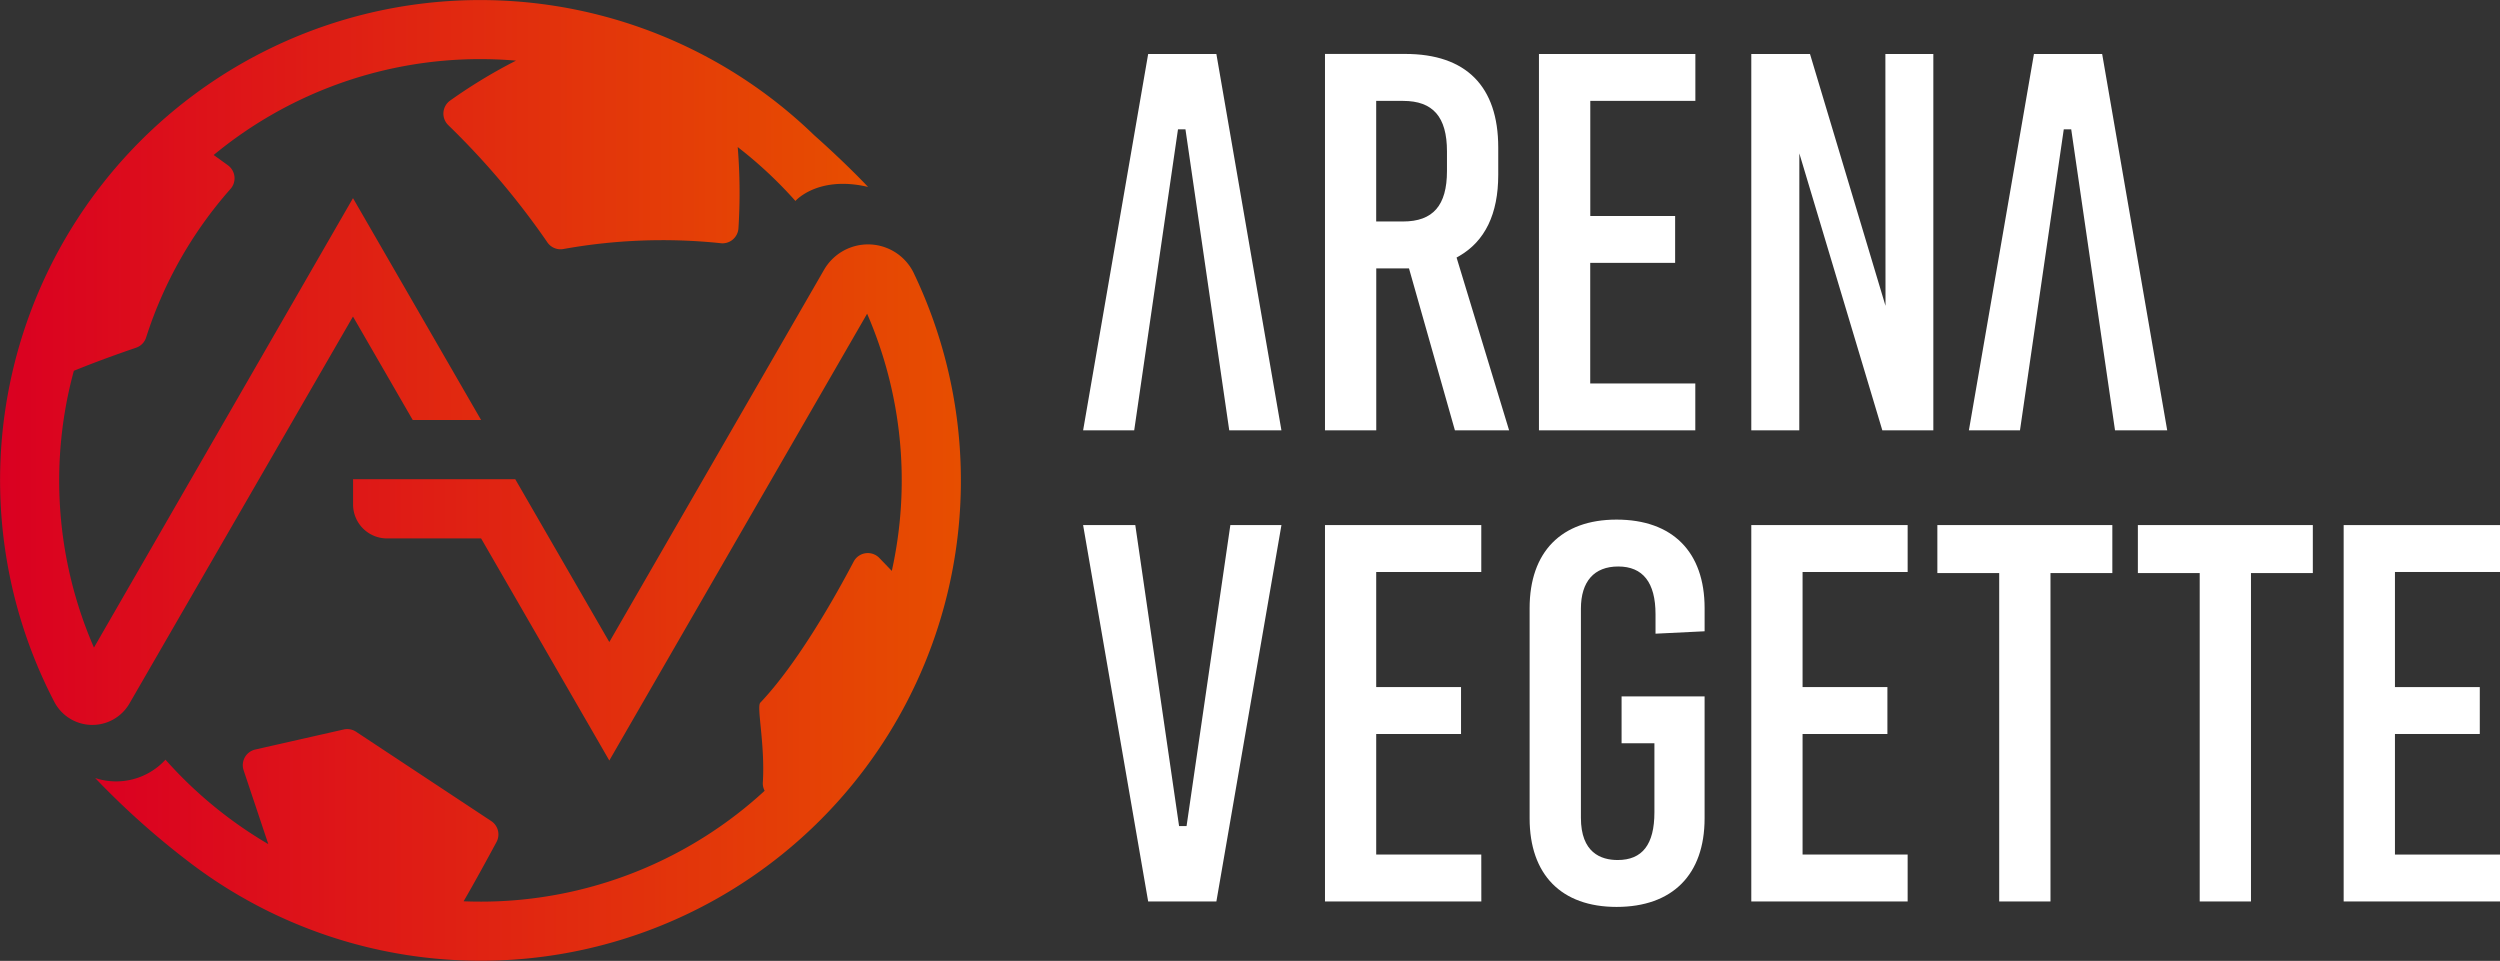 <svg xmlns="http://www.w3.org/2000/svg" xmlns:xlink="http://www.w3.org/1999/xlink" width="192.402" height="73.951" viewBox="0 0 192.402 73.951"><rect x="0" y="0" width="192.402" height="73.951" fill="#333333" stroke="none"/><defs><linearGradient id="linear-gradient" y1="0.5" x2="1" y2="0.5" gradientUnits="objectBoundingBox"><stop offset="0" stop-color="#da0021"></stop><stop offset="1" stop-color="#e74e00"></stop></linearGradient></defs><g id="Grupo_166" data-name="Grupo 166" transform="translate(-586.799 -5392.525)"><g id="Grupo_4" data-name="Grupo 4" transform="translate(670.156 5396.68)"><path id="Caminho_39" data-name="Caminho 39" d="M442.606,61.909c2.01-1.148,3.028-3.255,3.028-6.262V53.541c0-4.708-2.474-7.2-7.154-7.2H432.3V75.311h3.946V62.844h2.519L442.3,75.311h4.171l-4.044-13.3Zm-.918-6.556c0,2.648-1.072,3.882-3.376,3.882h-2.071v-9.28h2.071c2.3,0,3.376,1.233,3.376,3.882Z" transform="translate(-413.685 -46.345)" fill="#fff"></path><path id="Caminho_40" data-name="Caminho 40" d="M468.666,62.422H475.2V58.813h-6.529V49.955h8.087V46.345H464.72V75.311h12.033V71.7h-8.087Z" transform="translate(-429.638 -46.345)" fill="#fff"></path><path id="Caminho_41" data-name="Caminho 41" d="M506.975,75.311H510.9V46.345H507.21l.009,19.384-5.811-19.384H496.89V75.311h3.693l.005-21.316Z" transform="translate(-445.466 -46.345)" fill="#fff"></path><path id="Caminho_42" data-name="Caminho 42" d="M444.329,143.071h-8.087v-9.28h6.528v-3.609h-6.528v-8.858h8.087v-3.609H432.3v28.966h12.033Z" transform="translate(-413.685 -81.459)" fill="#fff"></path><path id="Caminho_43" data-name="Caminho 43" d="M470,116.886c-4.252,0-6.691,2.485-6.691,6.817v16.174c0,4.332,2.439,6.817,6.691,6.817,4.305,0,6.775-2.485,6.775-6.817v-9.386h-6.389V134.1h2.527v5.314c0,2.47-.925,3.671-2.828,3.671-1.291,0-2.829-.564-2.829-3.25v-16.09c0-2.1,1.02-3.25,2.871-3.25,1.9,0,2.871,1.235,2.871,3.671v1.5l3.778-.185V123.7C476.776,119.371,474.307,116.886,470,116.886Z" transform="translate(-428.945 -81.052)" fill="#fff"></path><path id="Caminho_44" data-name="Caminho 44" d="M508.923,143.071h-8.087v-9.28h6.529v-3.609h-6.529v-8.858h8.087v-3.609H496.89v28.966h12.033Z" transform="translate(-445.466 -81.459)" fill="#fff"></path><path id="Caminho_45" data-name="Caminho 45" d="M529.84,146.681h3.946V121.408h4.76v-3.694H525.08v3.694h4.759Z" transform="translate(-459.336 -81.459)" fill="#fff"></path><path id="Caminho_46" data-name="Caminho 46" d="M560.214,146.681h3.946V121.408h4.76v-3.694H555.455v3.694h4.759Z" transform="translate(-474.28 -81.459)" fill="#fff"></path><path id="Caminho_47" data-name="Caminho 47" d="M590.58,121.324h8.087v-3.609H586.633v28.966h12.033v-3.609H590.58v-9.28h6.529v-3.609H590.58Z" transform="translate(-489.62 -81.459)" fill="#fff"></path><path id="Caminho_48" data-name="Caminho 48" d="M400.667,46.345,395.66,75.311h3.932l3.37-23.166h.575l3.37,23.166h4.016l-5.007-28.966Z" transform="translate(-395.66 -46.345)" fill="#fff"></path><path id="Caminho_49" data-name="Caminho 49" d="M537.729,52.145,541.1,75.311h4.017l-5.007-28.966h-5.25l-5.007,28.966h3.932l3.37-23.166Z" transform="translate(-461.683 -46.345)" fill="#fff"></path><path id="Caminho_50" data-name="Caminho 50" d="M403.046,140.881l-3.37-23.166H395.66l5.007,28.966h5.25l5.007-28.966h-3.932l-3.37,23.166Z" transform="translate(-395.66 -81.459)" fill="#fff"></path></g><g id="Grupo_5" data-name="Grupo 5" transform="translate(586.799 5392.525)"><path id="Caminho_51" data-name="Caminho 51" d="M241.527,92.319l17.207-29.79,4.6,7.964h5.261l-9.859-17.076L238.8,88.006a32.2,32.2,0,0,1-1.548-21.3c1.844-.757,3.822-1.448,4.787-1.776a1.225,1.225,0,0,0,.776-.791,31.918,31.918,0,0,1,6.467-11.4,1.238,1.238,0,0,0-.169-1.849c-.416-.3-.782-.566-1.1-.793a32.219,32.219,0,0,1,19.08-7.348,32.789,32.789,0,0,1,4.189.085,40.4,40.4,0,0,0-5.088,3.086,1.235,1.235,0,0,0-.122,1.882,59.865,59.865,0,0,1,7.594,8.974,1.226,1.226,0,0,0,1.265.556,43.169,43.169,0,0,1,12.035-.455,1.233,1.233,0,0,0,1.435-1.147,43.278,43.278,0,0,0-.057-6.245,32.763,32.763,0,0,1,4.441,4.149s1.72-1.986,5.59-1.08c0,0-1.589-1.709-4.153-3.986a36.952,36.952,0,0,0-58.455,43.65A3.3,3.3,0,0,0,241.527,92.319Z" transform="translate(-231.569 -38.168)" fill="url(#linear-gradient)"></path><path id="Caminho_52" data-name="Caminho 52" d="M309,77.444a3.909,3.909,0,0,0-6.919-.3L285.55,105.8,278.313,93.27H265.83v1.942a2.614,2.614,0,0,0,2.614,2.614h7.239l9.867,17.091,19.841-34.385a32.174,32.174,0,0,1,1.9,19.793l-.956-.992a1.232,1.232,0,0,0-1.98.278c-1.351,2.569-4.265,7.778-7.181,10.853-.312.3.371,3.167.192,6.139a1.192,1.192,0,0,0,.139.644,32.269,32.269,0,0,1-20.416,8.5q-1.39.061-2.753.005c.842-1.443,1.906-3.4,2.533-4.562a1.232,1.232,0,0,0-.408-1.613l-10.4-6.873a1.237,1.237,0,0,0-.954-.174l-6.8,1.541a1.235,1.235,0,0,0-.9,1.6l1.9,5.682a32.663,32.663,0,0,1-7.915-6.5,5.145,5.145,0,0,1-5.411,1.412A61.414,61.414,0,0,0,253,122.57v0a36.954,36.954,0,0,0,56-45.122Z" transform="translate(-238.657 -56.388)" fill="url(#linear-gradient)"></path></g></g></svg>